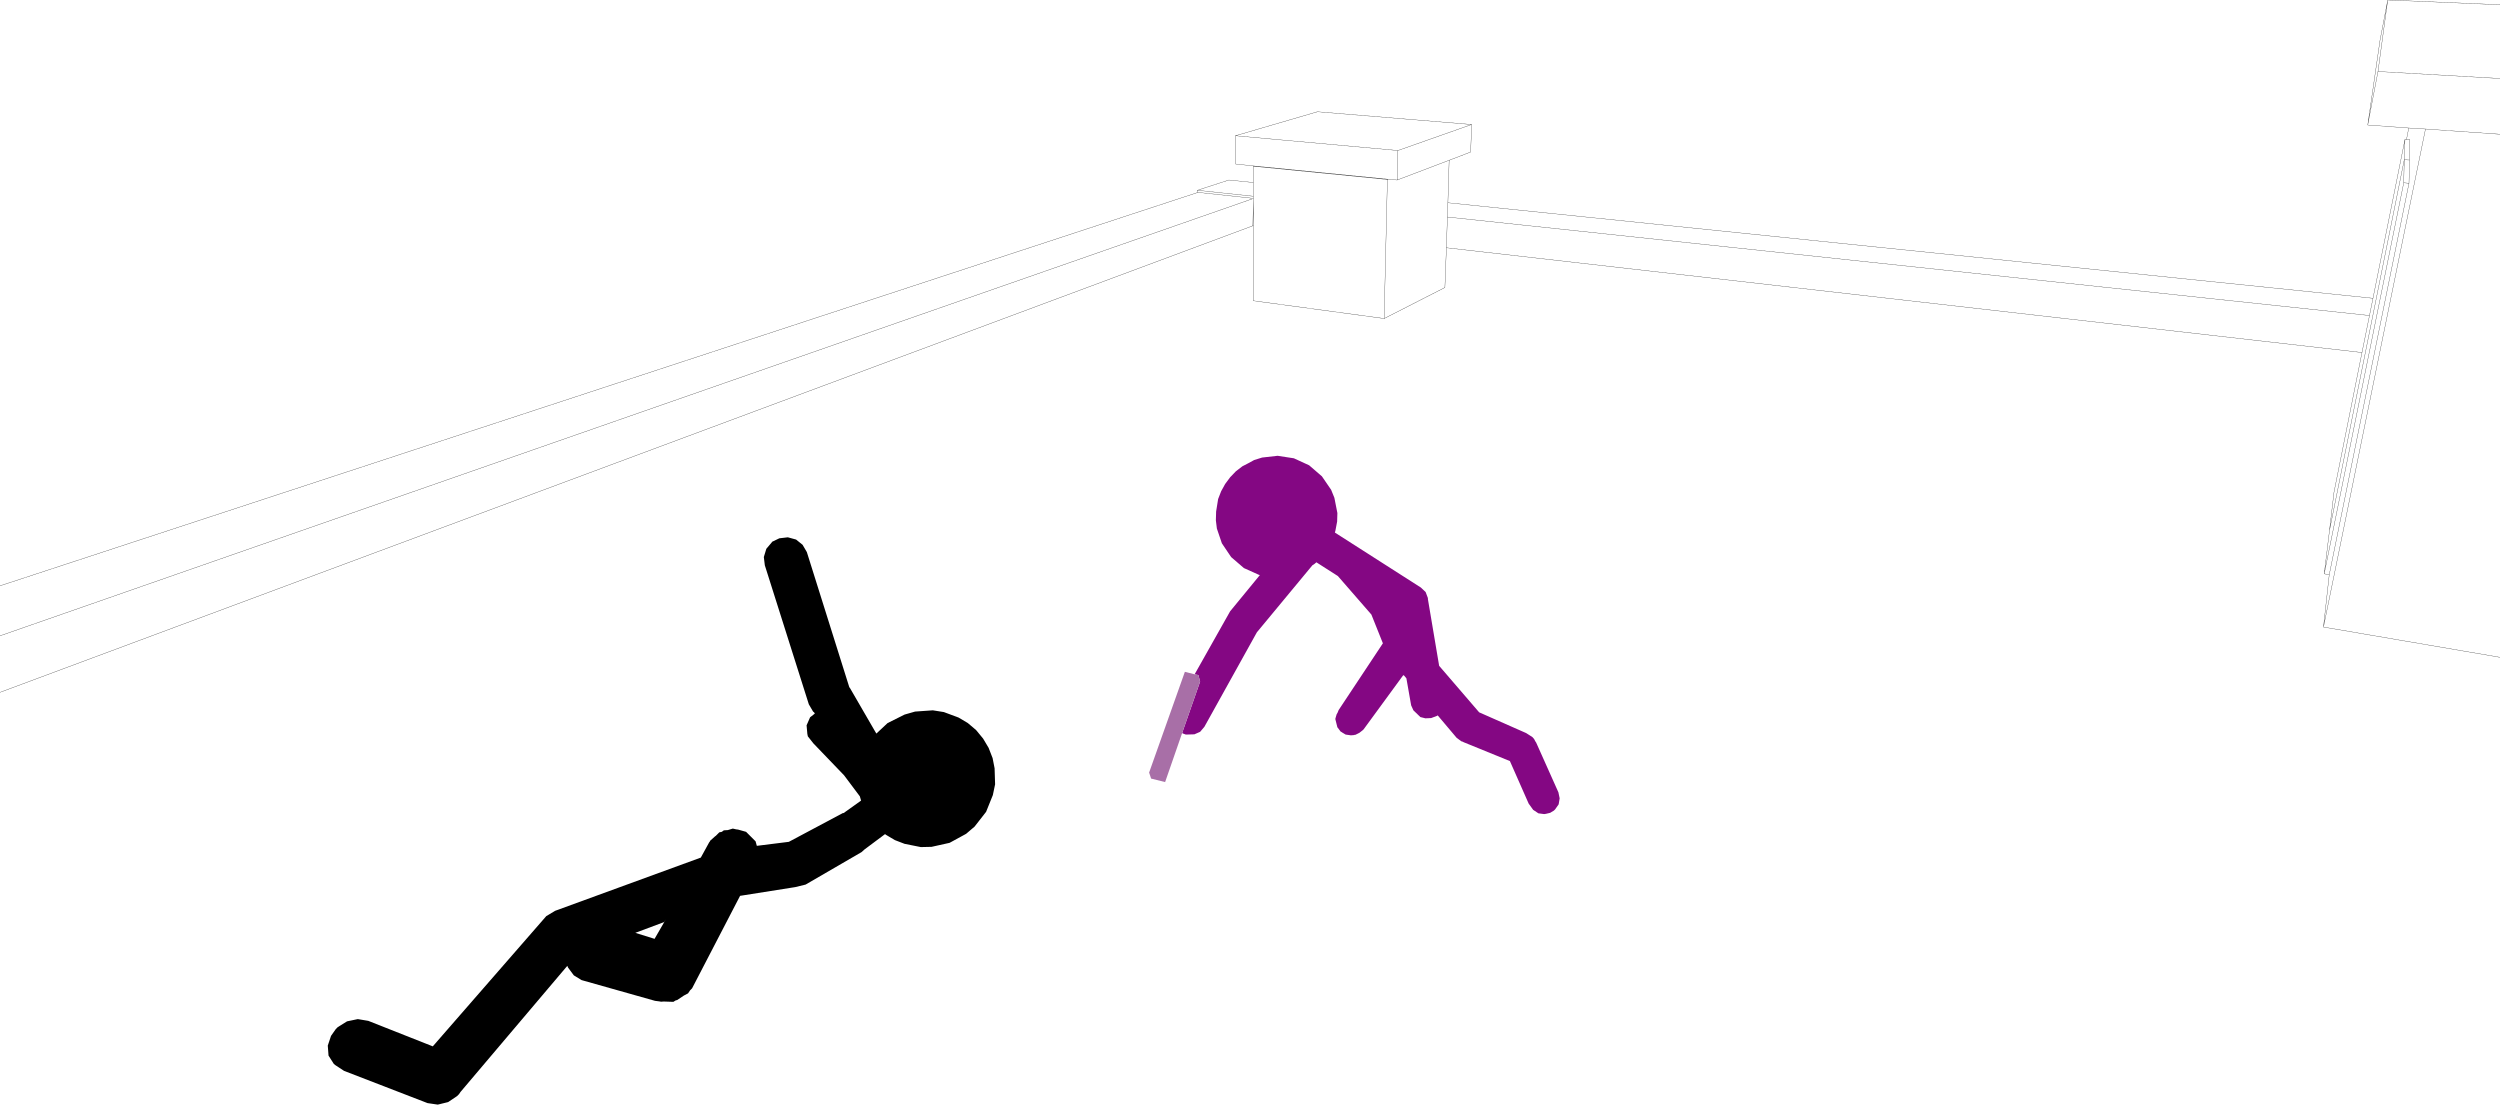 <?xml version="1.0" encoding="UTF-8" standalone="no"?>
<svg xmlns:xlink="http://www.w3.org/1999/xlink" height="220.9px" width="499.95px" xmlns="http://www.w3.org/2000/svg">
  <g transform="matrix(1.0, 0.0, 0.0, 1.0, -2.2, -31.55)">
    <path d="M502.15 58.4 L487.25 57.35 466.85 156.95 502.15 163.0 M479.7 31.55 L478.15 39.65 475.7 56.55 477.75 45.85 479.7 31.55 502.15 32.5 M2.2 148.7 L241.7 70.05 241.65 69.6 247.95 67.55 252.85 68.05 252.85 64.8 253.05 64.75 249.3 64.35 249.25 58.7 265.65 53.9 296.5 56.45 296.3 61.95 292.0 63.6 291.75 72.1 476.75 91.2 483.15 59.4 483.45 59.45 483.9 57.15 475.7 56.55 M483.45 59.45 L484.1 59.45 484.05 63.55 483.95 68.2 468.0 146.5 466.85 156.95 M483.95 68.2 L482.9 68.1 467.0 146.3 468.0 146.5 M483.15 59.4 L483.0 63.5 484.05 63.55 M482.9 68.1 L483.0 63.5 468.05 137.65 467.0 146.3 M291.75 72.1 L291.65 74.95 476.05 94.65 476.75 91.2 M468.05 137.65 L468.95 130.0 474.55 102.05 291.45 81.1 291.15 89.05 279.0 95.25 252.85 91.7 252.85 76.65 252.75 76.7 2.2 170.0 M474.55 102.05 L476.05 94.65 M502.15 47.25 L477.75 45.85 M487.25 57.35 L483.9 57.15 M292.0 63.6 L281.6 67.55 279.85 67.4 279.65 67.45 279.0 95.25 M296.5 56.45 L281.75 61.65 281.6 67.55 M252.75 76.7 L252.85 71.7 252.85 71.25 252.55 71.35 2.2 158.7 M252.85 71.25 L252.85 70.8 241.65 69.6 M241.7 70.05 L242.0 70.05 252.25 71.15 252.55 71.35 M252.85 70.8 L252.85 68.05 M252.85 76.65 L252.85 71.7 M279.65 67.45 L252.85 64.8 M279.85 67.4 L253.05 64.75 M281.75 61.65 L249.25 58.7 M291.65 74.95 L291.45 81.1" fill="none" stroke="#000000" stroke-linecap="round" stroke-linejoin="round" stroke-width="0.05"/>
    <path d="M163.55 141.95 L172.05 169.0 172.15 169.1 177.45 178.25 179.7 176.15 183.1 174.45 185.2 173.85 188.75 173.6 190.95 173.95 193.9 175.05 195.75 176.15 197.4 177.55 198.8 179.25 199.9 181.1 200.7 183.15 201.1 185.2 201.2 188.4 200.75 190.55 199.4 193.9 197.1 196.85 195.4 198.3 192.1 200.1 188.5 200.9 186.35 200.95 183.1 200.3 181.15 199.55 179.3 198.45 179.2 198.35 175.05 201.45 174.5 201.95 163.3 208.45 161.25 208.95 150.2 210.7 140.6 229.2 140.2 229.6 139.8 230.2 138.95 230.65 137.6 231.55 137.35 231.6 136.85 231.9 134.0 231.8 134.9 231.9 134.4 231.9 134.0 231.8 133.2 231.7 118.5 227.55 116.95 226.6 115.8 225.05 115.65 224.7 94.35 249.85 94.3 249.9 94.0 250.35 93.6 250.75 91.8 251.95 89.75 252.45 87.7 252.15 71.0 245.7 69.25 244.55 68.95 244.3 67.9 242.65 67.75 240.65 68.4 238.7 69.35 237.35 69.75 236.95 71.6 235.8 73.75 235.35 75.85 235.7 88.75 240.8 111.45 214.75 113.2 213.7 142.35 203.05 144.05 199.95 144.1 199.95 144.2 199.7 145.2 198.8 145.35 198.7 146.05 198.0 146.55 197.9 146.95 197.6 147.75 197.55 148.75 197.25 149.4 197.4 149.8 197.45 151.4 197.9 153.3 199.8 153.55 200.7 159.95 199.9 170.75 194.15 170.9 194.15 174.4 191.65 174.15 190.8 171.0 186.6 164.85 180.2 163.75 178.8 163.65 178.3 163.5 176.6 164.2 175.0 165.15 174.25 165.0 174.0 164.8 173.85 163.95 172.4 155.15 144.6 154.95 142.95 155.45 141.3 156.55 140.0 156.6 139.9 158.05 139.2 159.75 139.0 161.4 139.45 162.7 140.5 163.55 141.95 M135.35 215.4 L135.0 215.95 129.25 218.1 133.1 219.3 135.35 215.4" fill="#000000" fill-rule="evenodd" stroke="none"/>
    <path d="M238.6 178.15 L242.2 167.85 241.85 166.55 241.1 166.4 248.2 153.8 254.15 146.55 253.95 146.5 250.95 145.15 248.4 142.95 246.55 140.2 245.55 137.25 245.35 135.6 245.4 133.85 245.8 131.35 246.4 129.8 247.2 128.35 248.2 127.0 249.35 125.8 250.65 124.8 Q251.85 124.2 253.0 123.55 L254.6 123.05 257.7 122.7 260.95 123.2 264.0 124.6 266.55 126.8 268.4 129.5 269.05 131.1 269.65 134.15 269.6 135.85 269.25 137.7 269.15 138.05 286.35 149.05 287.3 149.95 287.75 151.15 287.75 151.35 290.0 164.7 298.0 174.0 307.4 178.15 308.65 178.95 309.0 179.35 309.2 179.75 309.4 180.05 313.85 190.0 314.1 191.2 313.9 192.4 313.2 193.4 312.95 193.65 312.2 194.1 311.35 194.3 311.0 194.35 309.85 194.2 308.8 193.5 307.9 192.25 304.15 183.75 294.95 180.0 294.65 179.85 294.45 179.8 293.5 179.1 289.7 174.6 289.6 174.7 288.4 175.15 287.25 175.2 286.25 174.95 284.85 173.6 284.4 172.6 283.45 167.2 282.95 166.6 282.8 166.6 274.9 177.4 274.75 177.55 274.05 178.1 273.25 178.5 273.1 178.5 273.0 178.55 272.35 178.6 271.3 178.45 270.55 178.0 270.5 177.95 270.3 177.85 269.7 177.05 269.65 177.0 269.25 175.4 269.25 175.25 269.5 174.4 269.7 174.05 269.9 173.55 278.75 160.2 276.45 154.45 269.75 146.75 265.45 144.0 265.1 144.3 264.65 144.6 253.55 158.0 243.05 176.9 242.2 177.9 241.05 178.4 239.35 178.45 238.8 178.25 238.6 178.15" fill="#840783" fill-rule="evenodd" stroke="none"/>
    <path d="M241.1 166.4 L241.85 166.55 242.2 167.85 238.6 178.15 235.2 187.95 232.4 187.25 232.0 186.05 239.15 165.9 241.1 166.4" fill="#a86fa7" fill-rule="evenodd" stroke="none"/>
  </g>
</svg>

